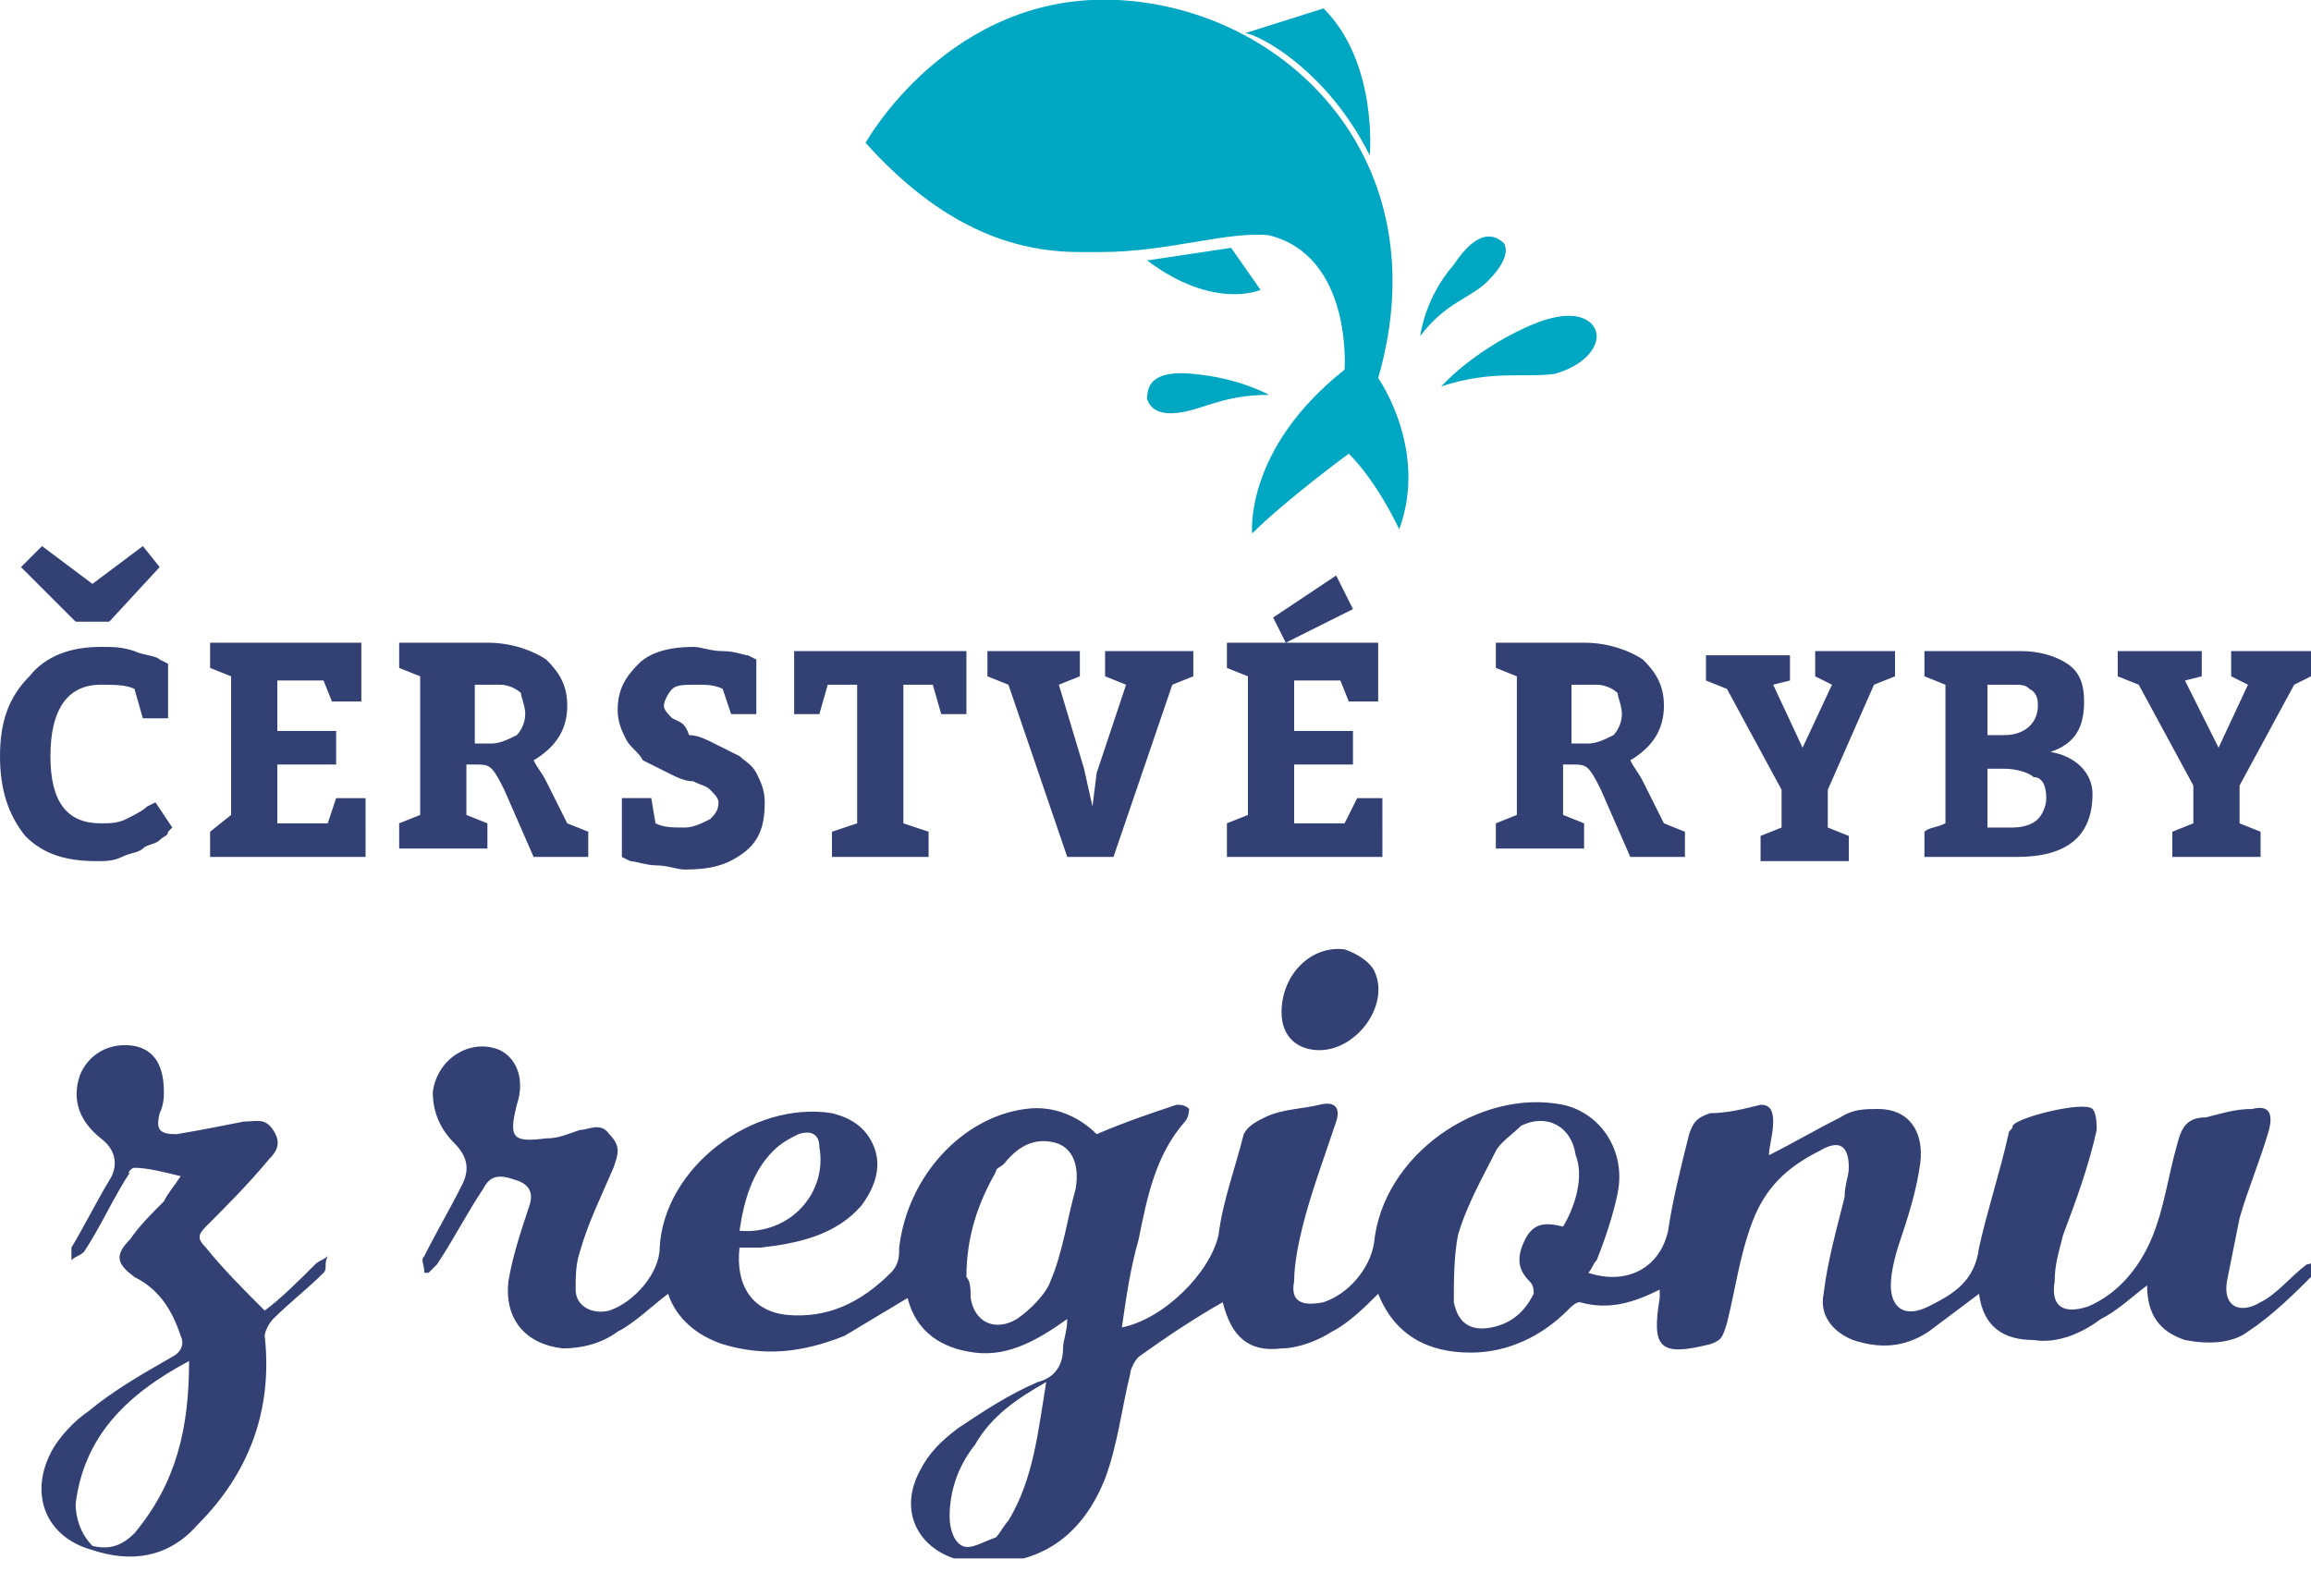 <?xml version="1.0" encoding="utf-8"?>
<!-- Generator: Adobe Illustrator 24.0.1, SVG Export Plug-In . SVG Version: 6.00 Build 0)  -->
<svg version="1.1" id="Vrstva_1" xmlns="http://www.w3.org/2000/svg" xmlns:xlink="http://www.w3.org/1999/xlink" x="0px" y="0px"
	 viewBox="0 0 55 38" style="enable-background:new 0 0 55 38;" xml:space="preserve">
<style type="text/css">
	.st0{clip-path:url(#SVGID_2_);fill:#334074;}
	.st1{clip-path:url(#SVGID_2_);fill:#00A7C3;}
</style>
<g>
	<defs>
		<rect id="SVGID_1_" y="0" width="55" height="37.1"/>
	</defs>
	<clipPath id="SVGID_2_">
		<use xlink:href="#SVGID_1_"  style="overflow:visible;"/>
	</clipPath>
	<path class="st0" d="M1.8,35.8c0.2-1.6,1.2-2.6,2.7-3.4c0,1.6-0.3,2.9-1.3,4.1c-0.3,0.3-0.6,0.4-1,0.3C1.9,36.5,1.8,36.1,1.8,35.8
		 M1.2,34.6c-0.5,1-0.1,2,1,2.3c0.9,0.3,1.8,0.2,2.5-0.6c1.2-1.2,1.8-2.7,1.6-4.5c0-0.1,0.1-0.3,0.2-0.4c0.4-0.4,0.8-0.7,1.2-1.1
		c0.1-0.1,0-0.2,0.1-0.4c-0.1,0.1-0.2,0.1-0.3,0.2c-0.4,0.4-0.8,0.8-1.2,1.1c-0.5-0.5-1-1-1.4-1.5c-0.2-0.2-0.2-0.3,0-0.5
		c0.5-0.5,1-1,1.5-1.6c0.2-0.2,0.3-0.4,0.1-0.7c-0.2-0.3-0.4-0.2-0.7-0.2c-0.5,0.1-1,0.2-1.6,0.3c-0.4,0-0.5-0.1-0.4-0.5
		c0.1-0.2,0.1-0.4,0.1-0.5c0-0.6-0.2-1-0.7-1.1c-0.6-0.1-1.1,0.2-1.3,0.7c-0.2,0.6,0,1.1,0.5,1.5c0.4,0.3,0.4,0.7,0.2,1
		c-0.3,0.5-0.6,1.1-0.9,1.6c0,0.1,0,0.2,0,0.3c0.1-0.1,0.2-0.1,0.3-0.2c0.4-0.6,0.7-1.3,1.1-1.9C3,28,3.1,27.8,3.2,27.8
		c0.3,0,0.7,0.1,1.1,0.2c-0.2,0.3-0.3,0.4-0.4,0.6c-0.3,0.3-0.6,0.6-0.8,0.9c-0.4,0.4-0.3,0.6,0.1,0.9c0.6,0.3,0.9,0.8,1.1,1.4
		c0.1,0.2,0,0.4-0.2,0.5c-0.7,0.4-1.4,0.8-2,1.3C1.8,33.8,1.4,34.2,1.2,34.6 M2.6,14.8l1.2-1.3L3.4,13l-1.2,0.9L1,13l-0.5,0.5
		l1.3,1.3H2.6z M1.2,18c0-1.1,0.4-1.7,1.2-1.7c0.3,0,0.6,0,0.8,0.1l0.2,0.7H4l0-1.3l-0.2-0.1c-0.1-0.1-0.4-0.1-0.6-0.2
		c-0.3-0.1-0.5-0.1-0.8-0.1c-0.7,0-1.3,0.2-1.7,0.7C0.2,16.6,0,17.2,0,18c0,0.8,0.2,1.4,0.6,1.9c0.4,0.4,0.9,0.6,1.7,0.6
		c0.2,0,0.4,0,0.6-0.1c0.2-0.1,0.4-0.1,0.5-0.2c0.1-0.1,0.3-0.1,0.4-0.2C3.9,19.9,4,19.9,4,19.8c0,0,0.1-0.1,0.1-0.1l-0.4-0.6
		l-0.2,0.1c-0.1,0.1-0.3,0.2-0.5,0.3c-0.2,0.1-0.4,0.1-0.6,0.1C1.6,19.6,1.2,19.1,1.2,18 M5,20.4h3.7V19H8l-0.2,0.6H6.6v-1.4H8v-0.8
		H6.6v-1.2h1.1l0.2,0.5h0.7v-1.4h-2l-1.6,0v0.6l0.5,0.2v3.3L5,19.8V20.4z M12.5,17c0,0.2-0.1,0.4-0.2,0.5c-0.2,0.1-0.4,0.2-0.6,0.2
		h-0.4v-1.4h0.6c0.2,0,0.4,0.1,0.5,0.2C12.4,16.6,12.5,16.8,12.5,17 M12.7,20.4H14v-0.6l-0.5-0.2l-0.5-1c-0.1-0.2-0.2-0.3-0.3-0.5
		c0.5-0.3,0.8-0.7,0.8-1.3c0-0.5-0.2-0.8-0.5-1.1c-0.3-0.2-0.8-0.4-1.4-0.4h-0.5l-1.6,0v0.6l0.5,0.2v3.3l-0.5,0.2v0.6h2.1v-0.6
		l-0.5-0.2v-1.2h0.2c0.2,0,0.3,0,0.4,0.1c0.1,0.1,0.2,0.3,0.3,0.5L12.7,20.4z M16,17.1c-0.1-0.1-0.2-0.2-0.2-0.3
		c0-0.1,0.1-0.3,0.2-0.4c0.1-0.1,0.3-0.1,0.6-0.1c0.2,0,0.4,0,0.6,0.1l0.2,0.6h0.6l0-1.3l-0.2-0.1c-0.1,0-0.3-0.1-0.6-0.1
		c-0.3,0-0.5-0.1-0.7-0.1c-0.5,0-1,0.1-1.3,0.4c-0.3,0.3-0.5,0.6-0.5,1.1c0,0.3,0.1,0.5,0.2,0.7c0.1,0.2,0.3,0.3,0.4,0.5
		c0.2,0.1,0.4,0.2,0.6,0.3c0.2,0.1,0.4,0.2,0.6,0.2c0.2,0.1,0.3,0.1,0.4,0.2c0.1,0.1,0.2,0.2,0.2,0.3c0,0.2-0.1,0.3-0.2,0.4
		c-0.2,0.1-0.4,0.2-0.6,0.2c-0.3,0-0.5,0-0.7-0.1l-0.1-0.6h-0.7v1.4l0.2,0.1c0.1,0,0.4,0.1,0.6,0.1c0.3,0,0.5,0.1,0.7,0.1
		c0.6,0,1-0.1,1.4-0.4s0.5-0.7,0.5-1.2c0-0.3-0.1-0.5-0.2-0.7c-0.1-0.2-0.3-0.3-0.4-0.4c-0.2-0.1-0.4-0.2-0.6-0.3
		c-0.2-0.1-0.4-0.2-0.6-0.2C16.3,17.2,16.2,17.2,16,17.1 M22.4,17H23v-1.5l-4.1,0V17h0.6l0.2-0.7h0.7v3.3l-0.6,0.2v0.6h2.3v-0.6
		l-0.6-0.2v-3.3h0.7L22.4,17z M27.9,16.3l0.5-0.2v-0.6l-2.1,0v0.6l0.5,0.2l-0.7,2.1L26,19.2l-0.2-0.9l-0.6-2l0.5-0.2v-0.6l-2.2,0
		v0.6l0.5,0.2l1.4,4.1h1.1L27.9,16.3z M30.6,15.3l1.6-0.8l-0.4-0.8l-1.5,1L30.6,15.3z M29.2,20.4h3.7V19h-0.6L32,19.6h-1.2v-1.4h1.4
		v-0.8h-1.4v-1.2h1.1l0.2,0.5h0.7v-1.4h-2l-1.6,0v0.6l0.5,0.2v3.3l-0.5,0.2V20.4z M30.5,24.1c0,0.6,0.4,0.9,0.9,0.9
		c0.9,0,1.7-1.1,1.3-1.9c-0.1-0.2-0.4-0.4-0.7-0.5C31.2,22.5,30.5,23.2,30.5,24.1 M38.6,17c0,0.2-0.1,0.4-0.2,0.5
		c-0.2,0.1-0.4,0.2-0.6,0.2h-0.4v-1.4h0.6c0.2,0,0.4,0.1,0.5,0.2C38.5,16.6,38.6,16.8,38.6,17 M38.8,20.4h1.3v-0.6l-0.5-0.2l-0.5-1
		c-0.1-0.2-0.2-0.3-0.3-0.5c0.5-0.3,0.8-0.7,0.8-1.3c0-0.5-0.2-0.8-0.5-1.1c-0.3-0.2-0.8-0.4-1.4-0.4h-0.5l-1.6,0v0.6l0.5,0.2v3.3
		l-0.5,0.2v0.6h2.1v-0.6l-0.5-0.2v-1.2h0.2c0.2,0,0.3,0,0.4,0.1c0.1,0.1,0.2,0.3,0.3,0.5L38.8,20.4z M44.6,16.3l0.5-0.2v-0.6l-1.9,0
		v0.6l0.4,0.2l-0.7,1.5l-0.7-1.5l0.4-0.1v-0.6l-2,0v0.6l0.5,0.2l1.3,2.4v0.9l-0.5,0.2v0.6h2.1v-0.6l-0.5-0.2v-0.9L44.6,16.3z
		 M37.2,29.2c-0.4-0.1-0.7-0.1-0.9,0.3c-0.2,0.4-0.2,0.7,0.1,1c0.1,0.1,0.1,0.2,0.1,0.3c-0.2,0.4-0.5,0.7-1,0.8
		c-0.5,0.1-0.8-0.1-0.9-0.6c0-0.5,0-1.1,0.1-1.6c0.2-0.7,0.6-1.4,0.9-2c0.1-0.2,0.4-0.4,0.6-0.6c0.6-0.3,1.2,0,1.3,0.7
		C37.7,28,37.5,28.7,37.2,29.2 M25.6,28.3c-0.2,0.7-0.3,1.5-0.6,2.2c-0.1,0.3-0.5,0.7-0.8,0.9c-0.5,0.3-1,0.1-1.1-0.5
		c0-0.2,0-0.4-0.1-0.5c0-1,0.3-1.8,0.7-2.5c0-0.1,0.1-0.1,0.2-0.2c0.4-0.5,0.8-0.6,1.2-0.5C25.5,27.3,25.7,27.7,25.6,28.3
		 M17.6,29.3c0.1-0.7,0.3-1.4,0.8-1.9c0.2-0.2,0.4-0.3,0.6-0.4c0.3-0.1,0.5,0,0.5,0.3C19.7,28.4,18.8,29.4,17.6,29.3 M24.9,32.9
		c-0.2,1.2-0.3,2.3-0.9,3.3c-0.1,0.1-0.2,0.3-0.3,0.4c-0.3,0.1-0.6,0.3-0.8,0.2c-0.2-0.1-0.3-0.4-0.3-0.7c0-0.6,0.2-1.2,0.6-1.7
		C23.6,33.7,24.2,33.3,24.9,32.9 M45,30.6c0-0.3,0.1-0.7,0.2-1c0.2-0.6,0.4-1.2,0.5-1.9c0.1-0.8-0.3-1.3-1-1.3c-0.3,0-0.6,0-0.9,0.2
		c-0.6,0.3-1.1,0.6-1.7,0.9c0-0.2,0.1-0.5,0.1-0.8c0-0.3-0.1-0.4-0.3-0.4c-0.4,0.1-0.8,0.2-1.2,0.2c-0.3,0.1-0.4,0.2-0.5,0.5
		c-0.2,0.8-0.4,1.6-0.5,2.3c-0.2,0.9-1,1.3-1.9,1c0.1-0.1,0.1-0.2,0.2-0.3c0.2-0.5,0.4-1.1,0.5-1.6c0.2-1-0.4-1.9-1.3-2.1
		c-2-0.4-4.3,1.2-4.5,3.3c-0.1,0.6-0.6,1.2-1.2,1.4c-0.5,0.1-0.8,0-0.7-0.5c0-0.4,0.1-0.9,0.2-1.3c0.2-0.8,0.5-1.6,0.8-2.5
		c0.1-0.3,0-0.5-0.4-0.4c-0.4,0.1-0.9,0.1-1.3,0.3c-0.2,0.1-0.4,0.2-0.5,0.4c-0.2,0.8-0.5,1.6-0.6,2.4c-0.2,0.9-1.3,2-2.3,2.2
		c0.1-0.7,0.2-1.4,0.4-2.1c0.2-1,0.4-2,1.1-2.8c0.1-0.1,0.1-0.3,0.1-0.3c-0.1-0.1-0.2-0.1-0.3-0.1c-0.6,0.2-1.2,0.4-1.9,0.7
		c-0.4-0.4-1-0.7-1.7-0.6c-1.5,0.2-2.8,1.6-3,3.3c0,0.2,0,0.4-0.2,0.6c-0.7,0.7-1.5,1.1-2.5,1c-0.8-0.1-1.2-0.7-1.1-1.6
		c0.2,0,0.3,0,0.5,0c0.9-0.1,1.8-0.3,2.4-1c0.3-0.4,0.5-0.9,0.3-1.4c-0.2-0.5-0.6-0.7-1-0.8c-1.9-0.3-4,1.3-4.1,3.2
		c0,0.6-0.6,1.3-1.2,1.5c-0.4,0.1-0.8-0.1-0.8-0.5c0-0.3,0-0.6,0.1-0.9c0.2-0.7,0.5-1.3,0.8-2c0.1-0.3,0.2-0.5-0.1-0.8
		c-0.2-0.3-0.5-0.1-0.7-0.1c-0.3,0.1-0.5,0.2-0.8,0.2c-0.8,0.1-0.9,0-0.7-0.8c0.2-0.6,0-1.1-0.4-1.3c-0.7-0.3-1.5,0.2-1.6,1
		c0,0.5,0.2,0.9,0.5,1.2c0.3,0.3,0.4,0.6,0.2,1c-0.3,0.6-0.6,1.1-0.9,1.7c-0.1,0.1,0,0.2,0,0.4c0,0,0.1,0,0.1,0
		c0.1-0.1,0.1-0.1,0.2-0.2c0.4-0.6,0.7-1.2,1.1-1.8c0.2-0.4,0.5-0.3,0.8-0.2c0.3,0.1,0.4,0.3,0.3,0.6c-0.2,0.6-0.4,1.2-0.5,1.8
		c-0.1,0.9,0.4,1.5,1.3,1.6c0.4,0,0.9-0.1,1.3-0.4c0.4-0.2,0.8-0.6,1.2-0.9c0.2,0.6,0.7,1,1.3,1.2c1,0.3,1.9,0.2,2.9-0.2
		c0.5-0.3,1-0.6,1.5-0.9c0.2,0.8,0.8,1.2,1.6,1.3c0.8,0.1,1.5-0.3,2.2-0.8c0,0.3-0.1,0.5-0.1,0.7c0,0.4-0.2,0.7-0.6,0.8
		c-0.7,0.3-1.3,0.7-1.9,1.1c-0.4,0.3-0.7,0.6-0.9,1c-0.6,1.1,0.1,2.1,1.3,2.2c1.4,0.1,2.5-0.5,3.1-2c0.3-0.8,0.4-1.7,0.6-2.5
		c0-0.1,0.1-0.3,0.2-0.4c0.7-0.5,1.3-0.9,2-1.3c0.2,0.8,0.6,1.2,1.4,1.1c0.4,0,0.9-0.2,1.2-0.4c0.4-0.2,0.8-0.6,1.1-0.9
		c0.4,1,1.2,1.4,2.2,1.4c0.9,0,1.7-0.4,2.3-1c0.1-0.1,0.2-0.2,0.3-0.2c0.7,0.2,1.3,0,1.9-0.3c0,0.1,0,0.2,0,0.2
		c-0.2,1.2,0,1.4,1.2,1.1c0.3-0.1,0.3-0.2,0.4-0.5c0.2-0.8,0.3-1.6,0.6-2.4c0.3-0.8,0.8-1.3,1.6-1.7c0.5-0.3,0.7-0.1,0.7,0.4
		c0,0.2-0.1,0.4-0.1,0.7c-0.2,0.8-0.4,1.5-0.5,2.3c-0.1,0.5,0.2,0.9,0.7,1.1c0.6,0.2,1.2,0.2,1.8-0.2c0.4-0.3,0.8-0.6,1.2-0.9
		c0.1,0.8,0.6,1.1,1.3,1.1c0.6,0.1,1.2-0.2,1.6-0.5c0.4-0.2,0.7-0.5,1.1-0.8c0,0.7,0.3,1.1,0.9,1.3c0.5,0.1,1.1,0.1,1.5-0.2
		c0.6-0.4,1.1-0.9,1.6-1.4c0.1-0.1,0.1-0.2,0.1-0.3c-0.1,0-0.2,0.1-0.3,0.1c-0.4,0.3-0.7,0.7-1.1,0.9c-0.5,0.3-0.9,0.1-0.8-0.5
		c0.1-0.5,0.2-1,0.3-1.5c0.2-0.7,0.5-1.4,0.7-2.1c0.1-0.4,0-0.6-0.4-0.5c-0.4,0-0.7,0.1-1.1,0.2c-0.5,0-0.6,0.3-0.7,0.7
		c-0.2,0.7-0.3,1.5-0.6,2.2c-0.3,0.7-0.8,1.3-1.5,1.6c-0.6,0.2-0.9,0-0.8-0.6c0-0.4,0.1-0.7,0.2-1.1c0.3-0.8,0.6-1.6,0.8-2.5
		c0-0.1,0-0.4-0.1-0.5c-0.2-0.2-1.8,0.2-1.9,0.4c0,0.1-0.1,0.1-0.1,0.2c-0.2,0.9-0.5,1.8-0.7,2.7c-0.1,0.8-0.6,1.1-1.2,1.4
		C45.3,31.4,45,31.1,45,30.6 M48.7,19c0,0.2-0.1,0.4-0.2,0.5c-0.1,0.1-0.3,0.2-0.6,0.2h-0.6v-1.4h0.4c0.3,0,0.6,0.1,0.7,0.2
		C48.6,18.5,48.7,18.7,48.7,19 M48.5,16.8c0,0.4-0.3,0.7-0.8,0.7h-0.4v-1.2h0.6c0.2,0,0.3,0,0.4,0.1C48.5,16.5,48.5,16.7,48.5,16.8
		 M48.8,17.9c0.6-0.2,0.8-0.6,0.8-1.2c0-0.4-0.1-0.7-0.4-0.9c-0.3-0.2-0.7-0.3-1.1-0.3h-0.7l-1.6,0v0.6l0.5,0.2v3.3
		c-0.2,0.1-0.4,0.1-0.5,0.2v0.6H48c1.2,0,1.8-0.5,1.8-1.5C49.8,18.4,49.4,18,48.8,17.9 M55,16.1v-0.6l-1.9,0v0.6l0.4,0.2l-0.7,1.5
		L52,16.2l0.4-0.1v-0.6l-2,0v0.6l0.5,0.2l1.3,2.4v0.9l-0.5,0.2v0.6h2.1v-0.6l-0.5-0.2v-0.9l1.3-2.4L55,16.1z"/>
	<path class="st1" d="M27.3,9.5c0.1,0.3,0.4,0.4,0.9,0.3c0.5-0.1,1-0.4,2-0.4c0,0-0.7-0.4-1.8-0.5C27.4,8.8,27.3,9.2,27.3,9.5
		 M29.3,5.9l-2,0.3C28.9,7.4,30,6.9,30,6.9L29.3,5.9z M32.6,3.7c0,0,0.2-2.2-1.1-3.5l-1.9,0.6C29.7,0.7,31.5,1.5,32.6,3.7 M32.8,9
		c1.5-5.2-2.2-8.8-6.2-9c-4-0.2-6,3.4-6,3.4c1.8,2,3.5,2.6,5.1,2.6l0.5,0c1.6,0,3-0.5,4-0.4C32.2,6.1,32,8.8,32,8.8
		c-2.4,1.9-2.2,3.9-2.2,3.9c0.8-0.8,2.3-1.9,2.3-1.9c0.7,0.7,1.2,1.8,1.2,1.8C34,10.7,32.8,9,32.8,9 M35.4,6.7
		c0.4-0.4,0.5-0.7,0.4-0.9c-0.2-0.2-0.6-0.4-1.2,0.5C33.9,7.1,33.8,8,33.8,8C34.4,7.2,35,7.1,35.4,6.7 M38,8c0-0.3-0.4-0.8-1.7-0.2
		c-1.3,0.6-2,1.4-2,1.4c1.2-0.4,2-0.2,2.7-0.3C37.7,8.7,38,8.3,38,8"/>
</g>
</svg>
